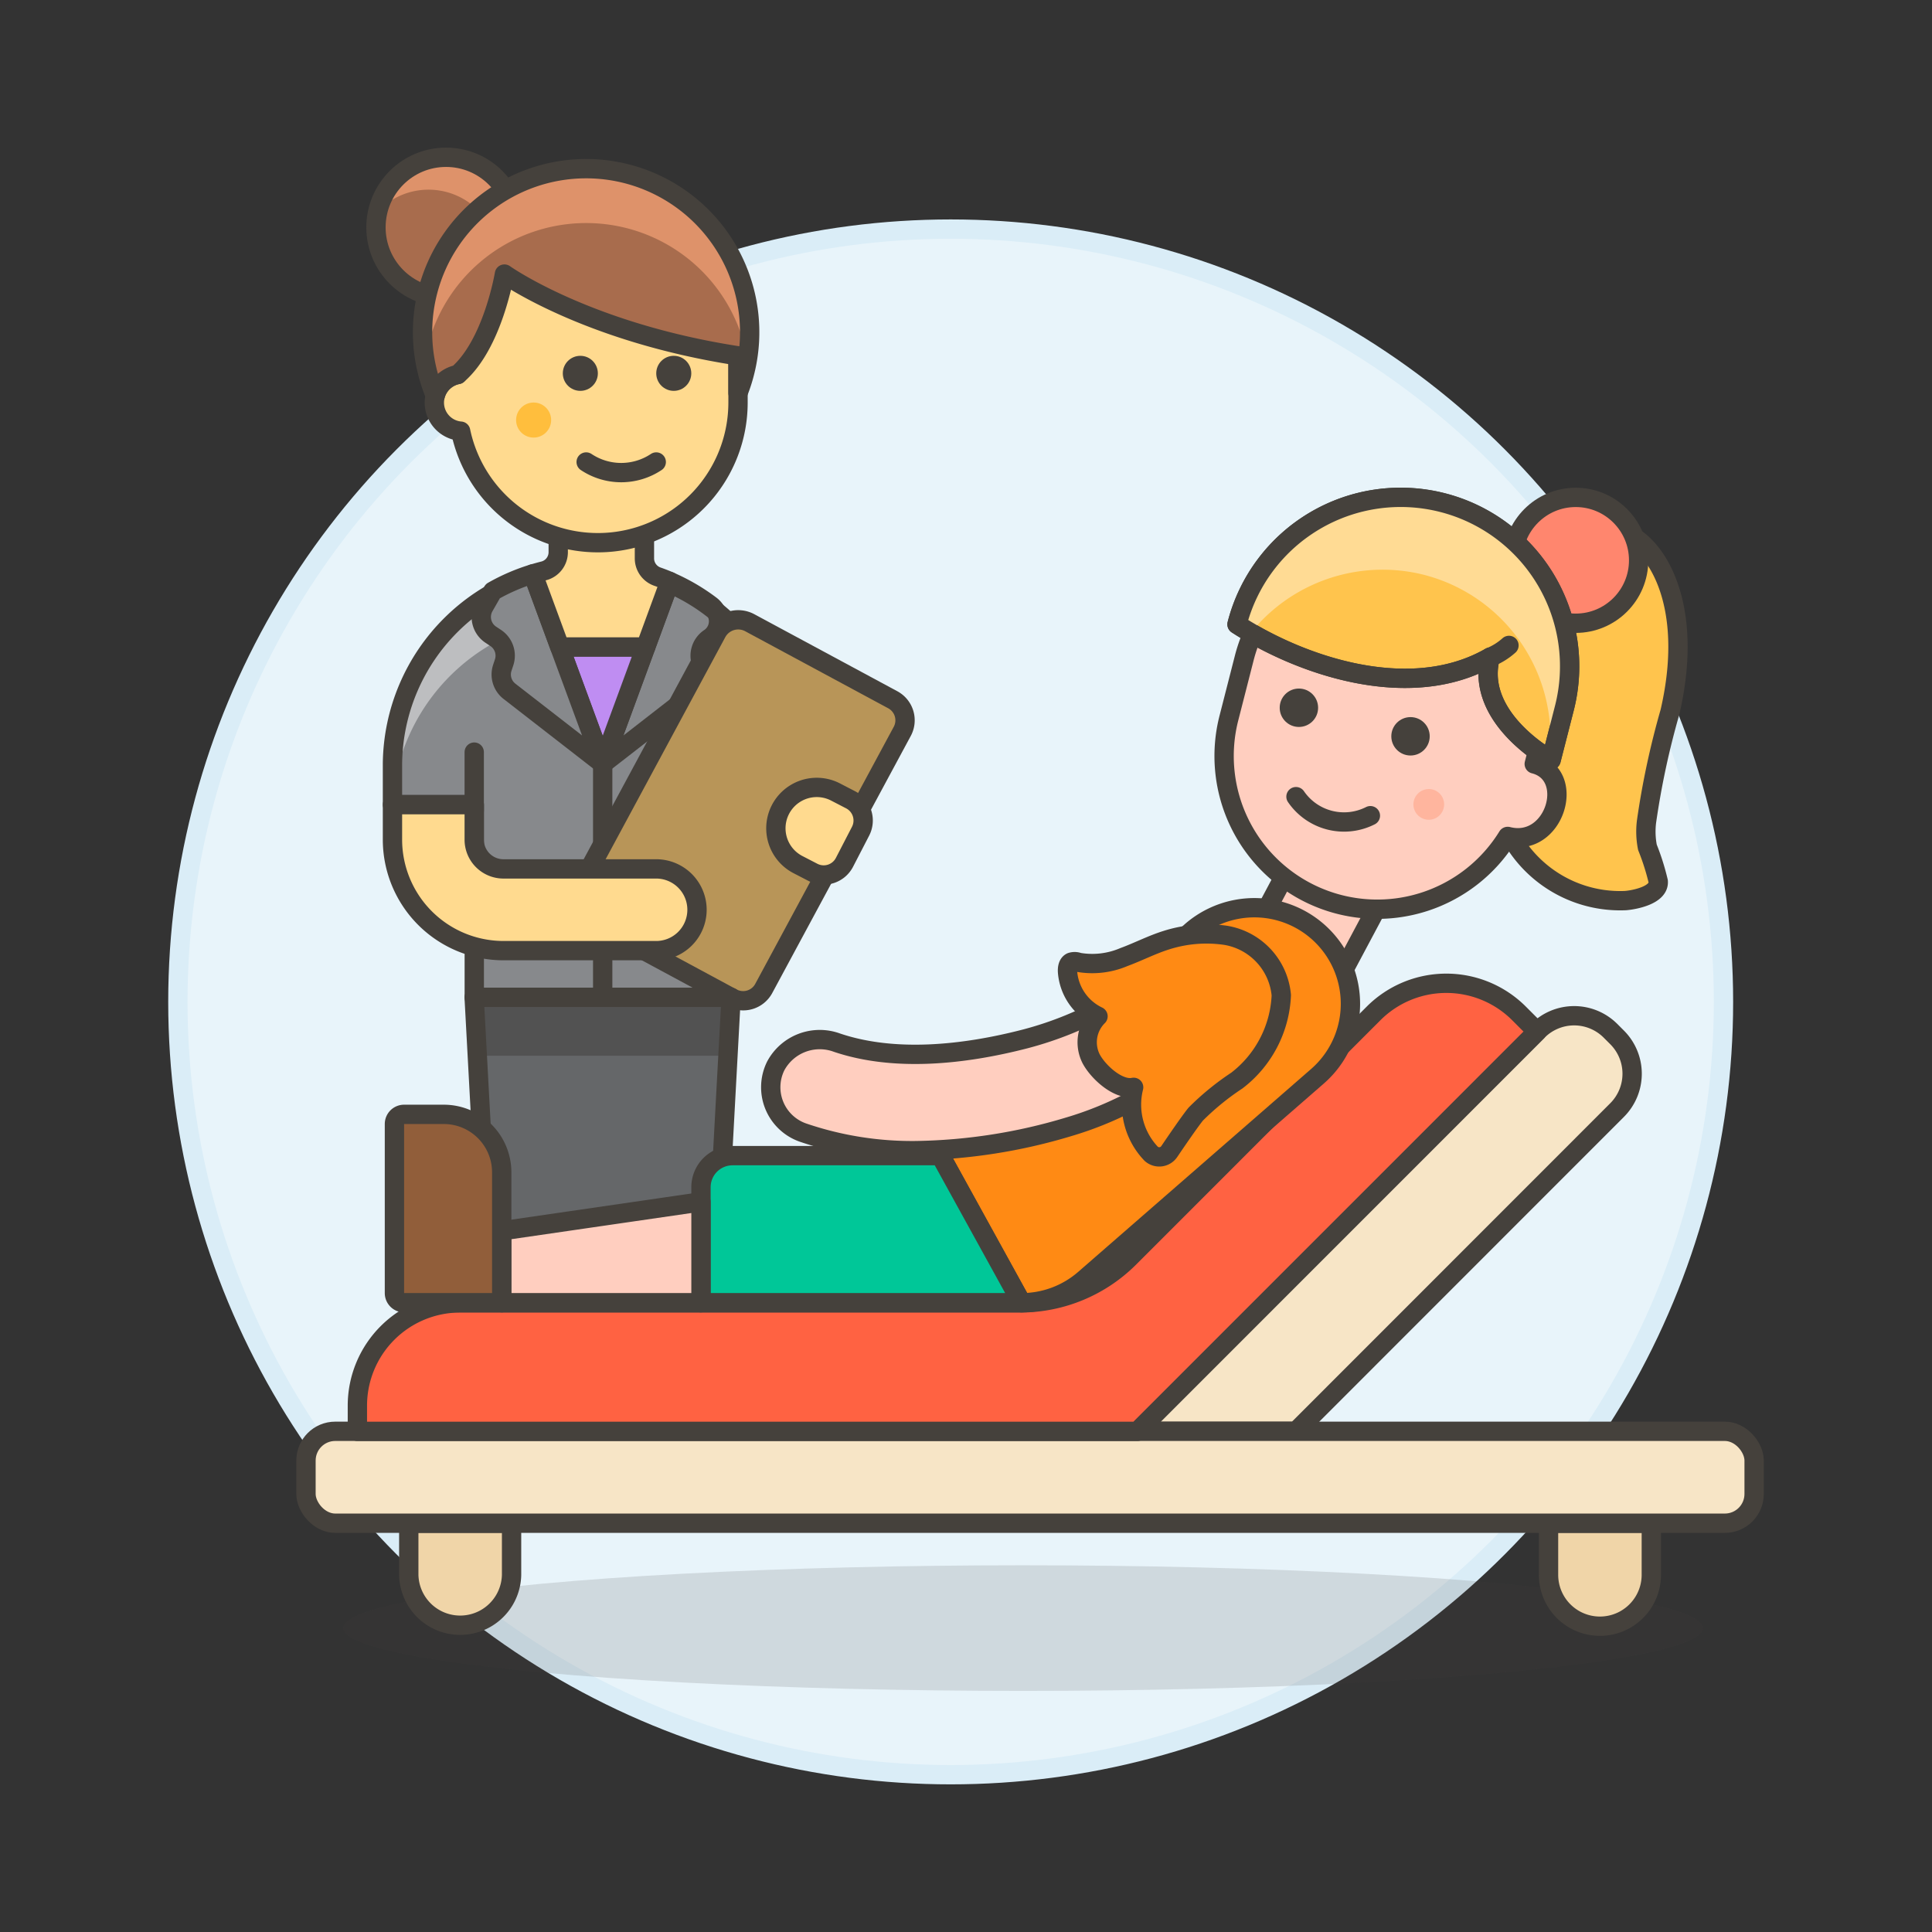 <svg xmlns="http://www.w3.org/2000/svg" viewBox="0 0 100 100"><rect x="0" y="0" width="100" height="100" fill="#333333" stroke="none"/><g class="nc-icon-wrapper"><defs/><circle class="a" cx="49.207" cy="51.858" r="40" fill="#e8f4fa" stroke="#daedf7" stroke-miterlimit="10"/><path class="b" d="M64.6 48.874l2.905-5.456 4.41 2.349-2.905 5.455z" fill="#ffcebf" stroke="#45413c" stroke-linecap="round" stroke-linejoin="round"/><path class="c" d="M40.867 39.533a10.277 10.277 0 0 0-20.553 0v2.116h4.234v9.974h13.3V43.16h3.022z" style="" fill="#87898c"/><path class="d" d="M20.314 41.437v-1.9a10.277 10.277 0 0 1 20.553 0v2.72a10.293 10.293 0 0 0-20.553-.816z" style="" fill="#bdbec0"/><path class="e" d="M34.667 30.1a10.3 10.3 0 0 1 2.113 1.232 1.039 1.039 0 0 1-.05 1.693 1.1 1.1 0 0 0-.434 1.264l.093.278a1.1 1.1 0 0 1-.368 1.216l-4.821 3.75z" stroke="#45413c" stroke-linecap="round" stroke-linejoin="round" fill="#87898c"/><path class="f" d="M40.867 39.533a10.277 10.277 0 0 0-20.553 0v2.116h4.234v9.974h13.3V43.16h3.022z" stroke="#45413c" stroke-linecap="round" stroke-linejoin="round" fill="none"/><path class="f" d="M24.546 38.929v3.022" stroke="#45413c" stroke-linecap="round" stroke-linejoin="round" fill="none"/><path class="g" d="M28.972 33.488l2.223 6.045 2.224-6.045h-4.447z" stroke="#45413c" stroke-linecap="round" stroke-linejoin="round" fill="#bf8df2"/><path class="f" d="M31.195 38.929v12.694" stroke="#45413c" stroke-linecap="round" stroke-linejoin="round" fill="none"/><path class="h" d="M46.7 37.857a1.208 1.208 0 0 0-.491-1.638l-7.4-3.986a1.262 1.262 0 0 0-1.71.512L29.98 45.957a1.262 1.262 0 0 0 .513 1.71l7.4 3.987a1.209 1.209 0 0 0 1.638-.491z" stroke="#45413c" stroke-linecap="round" stroke-linejoin="round" fill="#b89558"/><path class="i" d="M43.219 40.979a2.116 2.116 0 0 0-1.945 3.758l.806.417a1.209 1.209 0 0 0 1.629-.518l.833-1.611a1.209 1.209 0 0 0-.517-1.629z" stroke="#45413c" stroke-linecap="round" stroke-linejoin="round" fill="#ffda8f"/><path class="i" d="M24.546 41.649v1.813a1.512 1.512 0 0 0 1.511 1.512h7.858a2.116 2.116 0 1 1 0 4.231h-7.858a5.75 5.75 0 0 1-5.743-5.743v-1.813z" stroke="#45413c" stroke-linecap="round" stroke-linejoin="round" fill="#ffda8f"/><path class="e" d="M25.507 30.6l-.451.788a1.1 1.1 0 0 0 .344 1.462l.259.172a1.1 1.1 0 0 1 .433 1.264l-.092.278a1.1 1.1 0 0 0 .368 1.216l4.832 3.753-3.62-9.828a10.252 10.252 0 0 0-2.073.895z" stroke="#45413c" stroke-linecap="round" stroke-linejoin="round" fill="#87898c"/><path class="i" d="M34.022 29.845a1 1 0 0 1-.666-.945v-2.418h-4.462v2.1a1 1 0 0 1-.761.97c-.186.046-.369.1-.551.152l1.392 3.783h4.447l1.244-3.387v-.005q-.314-.135-.643-.25z" stroke="#45413c" stroke-linecap="round" stroke-linejoin="round" fill="#ffda8f"/><path class="j" d="M35.637 70.362l.392-6.65h-9.672l.391 6.65h8.889z" style="" fill="#ffda8f"/><path class="k" d="M35.851 66.735l.178-3.023h-9.672l.178 3.023h9.316z" style="" fill="#ffbe3d"/><path class="f" d="M35.637 70.362l.392-6.65h-9.672l.391 6.65h8.889z" stroke="#45413c" stroke-linecap="round" stroke-linejoin="round" fill="none"/><path class="f" d="M31.193 63.712v6.65" stroke="#45413c" stroke-linecap="round" stroke-linejoin="round" fill="none"/><path class="l" d="M36.043 63.712a1.208 1.208 0 0 0 1.207-1.143l.592-10.946h-13.3l.591 10.946a1.209 1.209 0 0 0 1.207 1.143z" style="" fill="#656769"/><path class="m" d="M37.678 54.645l.164-3.022H24.544l.163 3.022h12.971z" style="" fill="#525252"/><path class="f" d="M36.043 63.712a1.208 1.208 0 0 0 1.207-1.143l.592-10.946h-13.3l.591 10.946a1.209 1.209 0 0 0 1.207 1.143z" stroke="#45413c" stroke-linecap="round" stroke-linejoin="round" fill="none"/><path class="n" d="M39.655 73.988a3.626 3.626 0 0 0-3.626-3.626h-4.836v3.626z" stroke="#45413c" stroke-linecap="round" stroke-linejoin="round" fill="#656769"/><path class="n" d="M35.2 73.988a3.626 3.626 0 0 0-3.626-3.626h-4.84v2.417a1.209 1.209 0 0 0 1.209 1.209z" stroke="#45413c" stroke-linecap="round" stroke-linejoin="round" fill="#656769"/><g><circle class="o" cx="23.087" cy="11.768" r="3.627" style="" fill="#a86c4d"/><path class="p" d="M19.554 10.946a3.627 3.627 0 1 1 6.16 3.32 3.627 3.627 0 0 0-6.162-3.32" style="" fill="#de926a"/><circle class="f" cx="23.087" cy="11.768" r="3.627" stroke="#45413c" stroke-linecap="round" stroke-linejoin="round" fill="none"/><path class="i" d="M30.945 11.164a7.254 7.254 0 0 0-7.254 7.254v.967a1.481 1.481 0 0 0 .152 2.932A7.255 7.255 0 0 0 38.2 20.836v-2.418a7.254 7.254 0 0 0-7.255-7.254z" stroke="#45413c" stroke-linecap="round" stroke-linejoin="round" fill="#ffda8f"/><circle class="q" cx="30.038" cy="19.324" r=".907" style="" fill="#45413c"/><circle class="q" cx="34.874" cy="19.324" r=".907" style="" fill="#45413c"/><circle class="k" cx="27.62" cy="21.742" r=".907" style="" fill="#ffbe3d"/><path class="f" d="M30.34 23.913a3.27 3.27 0 0 0 3.627 0" stroke="#45413c" stroke-linecap="round" stroke-linejoin="round" fill="none"/><path class="o" d="M22.529 20.468a8.466 8.466 0 1 1 15.67-.131v-1.919c-7.859-1.209-12.09-4.232-12.09-4.232s-.6 3.627-2.418 5.2a1.508 1.508 0 0 0-1.162 1.082z" style="" fill="#a86c4d"/><path class="p" d="M38.686 18.6a8.313 8.313 0 0 0 .117-1.393 8.463 8.463 0 1 0-16.81 1.4 8.464 8.464 0 0 1 16.693-.007z" style="" fill="#de926a"/><path class="f" d="M22.529 20.468a8.466 8.466 0 1 1 15.67-.131v-1.919c-7.859-1.209-12.09-4.232-12.09-4.232s-.6 3.627-2.418 5.2a1.508 1.508 0 0 0-1.162 1.082z" stroke="#45413c" stroke-linecap="round" stroke-linejoin="round" fill="none"/></g><ellipse class="r" cx="52.956" cy="84.27" rx="35.191" ry="3.251" fill="#45413c" opacity="0.15"/><g><path class="s" d="M83.7 57.457a2.66 2.66 0 0 0 0-3.762l-.341-.341a2.66 2.66 0 0 0-3.762 0L58.871 74.085h8.208z" stroke="#45413c" stroke-linecap="round" stroke-linejoin="round" fill="#f7e5c6"/><path class="t" d="M21.158 78.842h5.321v2.67a2.661 2.661 0 0 1-5.321 0z" stroke="#45413c" stroke-linecap="round" stroke-linejoin="round" fill="#f0d5a8"/><path class="t" d="M85.472 78.842h-5.32v2.67a2.66 2.66 0 0 0 5.32 0z" stroke="#45413c" stroke-linecap="round" stroke-linejoin="round" fill="#f0d5a8"/><rect class="s" x="15.838" y="74.084" width="74.955" height="4.757" rx="1.514" stroke="#45413c" stroke-linecap="round" stroke-linejoin="round" fill="#f7e5c6"/><path class="u" d="M78.622 52.452a5.322 5.322 0 0 0-7.524 0L58.453 65.1a7.981 7.981 0 0 1-5.643 2.337H23.818a5.32 5.32 0 0 0-5.32 5.32v1.33h40.373l20.691-20.694z" stroke="#45413c" stroke-linecap="round" stroke-linejoin="round" fill="#ff6242"/></g><g><path class="v" d="M83.583 27.541c1.336-.228 4.37 2.773 2.855 9.312a42.04 42.04 0 0 0-1.214 5.668 4.184 4.184 0 0 0 .047 1.336 12.266 12.266 0 0 1 .559 1.764c.058.72-1.254.96-1.7.994a6.459 6.459 0 0 1-6.608-5.208 9.383 9.383 0 0 1 .8-5.922c.332-.71.733-1.386 1.065-2.095a24.172 24.172 0 0 0 1.423-4.444" stroke="#45413c" stroke-linecap="round" stroke-linejoin="round" fill="#ffc44d"/><circle class="w" cx="81.559" cy="29.002" r="3.257" stroke="#45413c" stroke-linecap="round" stroke-linejoin="round" fill="#ff866e"/><path class="b" d="M74.074 28.33A7.951 7.951 0 0 1 79.806 38l-.394 1.541c2.2.562 1.064 4.375-1.37 3.753h-.006a7.928 7.928 0 0 1-14.423-6.149l.788-3.081a7.95 7.95 0 0 1 9.673-5.734z" fill="#ffcebf" stroke="#45413c" stroke-linecap="round" stroke-linejoin="round"/><circle class="q" cx="73.008" cy="38.111" r=".994" style="" fill="#45413c"/><circle class="q" cx="67.231" cy="36.633" r=".994" style="" fill="#45413c"/><path class="x" d="M73.183 41.438a.795.795 0 1 0 .967-.573.8.8 0 0 0-.967.573z" style="" fill="#ffb59e"/><path class="f" d="M70.931 42.22a3.015 3.015 0 0 1-3.851-.985" stroke="#45413c" stroke-linecap="round" stroke-linejoin="round" fill="none"/><path class="v" d="M77.134 34.015c-4.216 2.413-9.9.382-13.106-1.7A8.745 8.745 0 0 1 80.97 36.66l-.684 2.675s-3.965-2.142-3.152-5.32" stroke="#45413c" stroke-linecap="round" stroke-linejoin="round" fill="#ffc44d"/><path class="y" d="M73.709 29.754a8.755 8.755 0 0 0-8.967 3 16.035 16.035 0 0 1-.714-.439A8.745 8.745 0 0 1 80.97 36.66l-.684 2.675-.1-.059a8.717 8.717 0 0 0-6.477-9.522z" style="" fill="#ffdb94"/><path class="f" d="M77.134 34.015c-4.216 2.413-9.9.382-13.106-1.7A8.745 8.745 0 0 1 80.97 36.66l-.684 2.675s-3.965-2.142-3.152-5.32" stroke="#45413c" stroke-linecap="round" stroke-linejoin="round" fill="none"/><path class="f" d="M77.134 34.015a3.367 3.367 0 0 0 .97-.608" stroke="#45413c" stroke-linecap="round" stroke-linejoin="round" fill="none"/></g><path class="z" d="M48.678 59.816l12.98-11.609a4.973 4.973 0 0 1 6.534 7.5L56.14 66.205a4.967 4.967 0 0 1-3.267 1.224z" stroke="#45413c" stroke-linecap="round" stroke-linejoin="round" fill="#ff8a14"/><path class="aa" d="M52.873 67.429h-16.59v-5.98a1.633 1.633 0 0 1 1.633-1.633h10.762z" stroke="#45413c" stroke-linecap="round" stroke-linejoin="round" fill="#00c798"/><path class="b" d="M25.969 63.708l10.314-1.5v5.221H25.969v-3.721z" fill="#ffcebf" stroke="#45413c" stroke-linecap="round" stroke-linejoin="round"/><path class="ab" d="M20.916 57.679h2.053a3 3 0 0 1 3 3v6.75h-5.053a.5.5 0 0 1-.5-.5v-8.75a.5.5 0 0 1 .5-.5z" stroke="#45413c" stroke-linecap="round" stroke-linejoin="round" fill="#915e3a"/><path class="b" d="M53.087 53.768c-3.225.837-6.8 1.2-9.765.2a2.585 2.585 0 0 0-3.168 1.2 2.486 2.486 0 0 0 1.4 3.452 17.472 17.472 0 0 0 5.845.937 28.719 28.719 0 0 0 7.932-1.238 17.87 17.87 0 0 0 3.1-1.244l3.884-1.976a2.551 2.551 0 0 0 1.174-3.31A2.55 2.55 0 0 0 59.9 50.6L57.424 52a18.128 18.128 0 0 1-4.337 1.768z" fill="#ffcebf" stroke="#45413c" stroke-linecap="round" stroke-linejoin="round"/><path class="z" d="M66.32 51.513a3.459 3.459 0 0 0-2.876-3.1 6.852 6.852 0 0 0-3.057.244c-.76.236-1.471.608-2.217.882a4.168 4.168 0 0 1-2.338.274.589.589 0 0 0-.388-.01c-.17.083-.2.311-.189.5a2.781 2.781 0 0 0 1.578 2.3 1.894 1.894 0 0 0-.356 2.2c.372.7 1.419 1.646 2.2 1.477a3.679 3.679 0 0 0 .914 3.445.624.624 0 0 0 .934-.127c.4-.59 1.063-1.557 1.366-1.932a13.57 13.57 0 0 1 2.128-1.736 5.877 5.877 0 0 0 2.301-4.417z" stroke="#45413c" stroke-linecap="round" stroke-linejoin="round" fill="#ff8a14"/></g></svg>